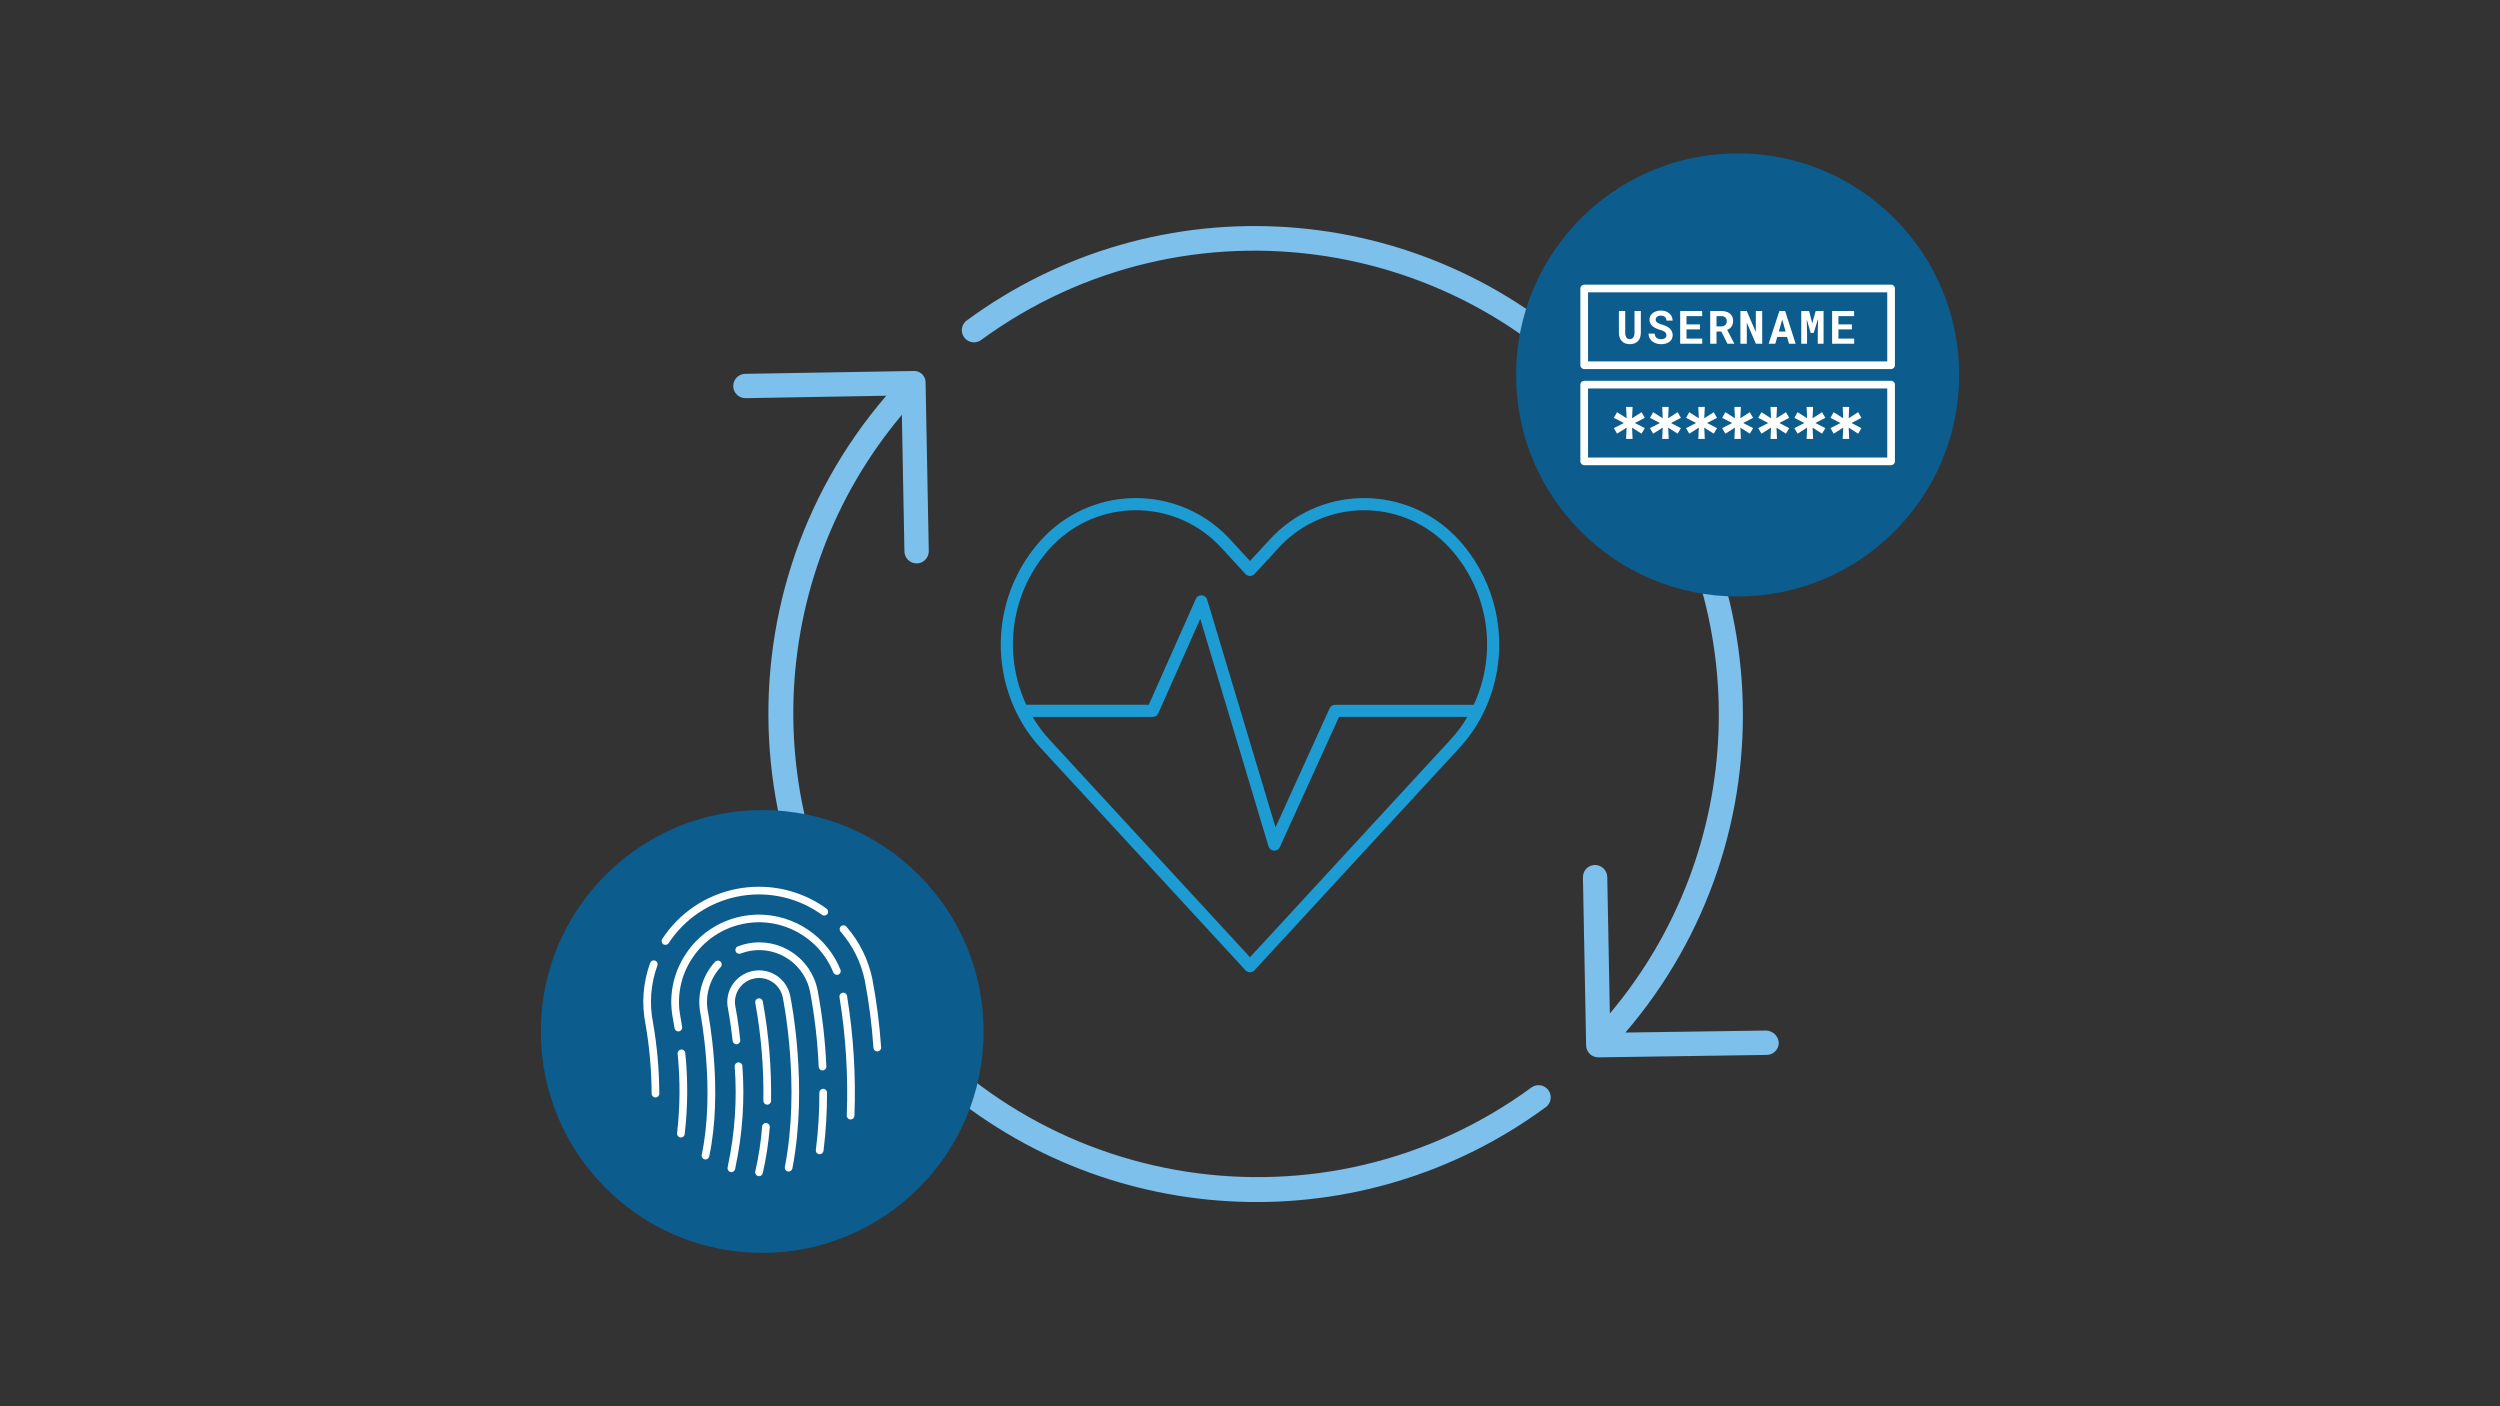 <?xml version="1.0" encoding="UTF-8"?><svg id="a" xmlns="http://www.w3.org/2000/svg" viewBox="0 0 1200 675"><rect x="0" y="0" width="1200" height="675" fill="#333333" stroke="none"/><g><g id="b"><g id="c"><path d="M434.129,264.699c.057,3.185,2.656,5.736,5.841,5.736h.105c3.225-.058,5.793-2.719,5.736-5.944,0,0,0-.001,0-.002l-1.53-80.672c.146-3.029-2.191-5.602-5.22-5.748-.238-.011-.477-.007-.714,.012l-80.602,1.355c-3.226,.026-5.82,2.662-5.794,5.887,.026,3.226,2.662,5.82,5.887,5.794h.117l67.46-1.168c-84.336,98.164-73.126,246.109,25.038,330.444,82.757,71.099,203.633,75.676,291.529,11.038,2.597-1.916,3.148-5.574,1.232-8.171-1.916-2.597-5.574-3.148-8.171-1.232h0c-99.273,72.639-238.635,51.048-311.274-48.225-60.546-82.747-56.781-196.137,9.122-274.684l1.238,65.579Z" fill="#7cc0eb"/><path d="M765.145,174.776c-81.879-79.827-209.539-88.566-301.532-20.641-2.405,2.15-2.612,5.842-.462,8.247,1.876,2.099,4.984,2.561,7.39,1.098,99.19-72.763,238.585-51.339,311.348,47.852,60.777,82.851,56.992,196.526-9.161,275.151l-1.238-65.568c-.119-3.199-2.745-5.732-5.946-5.736-3.225,.058-5.793,2.719-5.736,5.944,0,0,0,.001,0,.002l1.53,80.672c.057,3.185,2.656,5.736,5.841,5.736h.082l80.8-1.168c3.225-.045,5.804-2.696,5.759-5.921h0c-.267-3.135-2.794-5.598-5.934-5.783l-67.694,.97c80.669-94.086,74.074-234.73-15.046-320.854Z" fill="#7cc0eb"/></g></g><circle cx="834.069" cy="179.967" r="106.347" fill="#0c5c8d"/><circle cx="365.861" cy="495.104" r="106.277" fill="#0c5c8d"/><g id="d"><g id="e"><path d="M326.581,545.978c.083,.011,.167,.018,.25,.018,.921,0,1.7-.682,1.823-1.595,1.51-12.939,1.605-26.004,.284-38.963-.094-1.017-.994-1.765-2.011-1.672-1.017,.094-1.766,.994-1.672,2.011,1.298,12.682,1.211,25.468-.261,38.131-.135,1.008,.573,1.934,1.581,2.069,.002,0,.004,0,.006,0Z" fill="#fff"/><path d="M408.204,537.353h.081c.988,0,1.8-.777,1.841-1.764,.747-19.277-.445-38.58-3.557-57.619-.201-.997-1.172-1.642-2.169-1.441-.948,.191-1.586,1.083-1.462,2.041,3.069,18.788,4.245,37.837,3.51,56.861-.046,1.016,.741,1.877,1.757,1.922h0Z" fill="#fff"/><path d="M364.347,439.011c-2.834,.003-5.66,.289-8.437,.854-10.925,2.196-20.523,8.659-26.666,17.957-6.191,9.21-8.423,20.52-6.194,31.391,0,.085,.313,1.646,.737,4.301,.138,.897,.908,1.559,1.816,1.561,.095,0,.19-.008,.284-.022,1.003-.155,1.691-1.092,1.539-2.095-.42-2.755-.737-4.371-.737-4.463-2.036-9.91-.006-20.223,5.635-28.622,5.602-8.487,14.356-14.39,24.324-16.403,18.208-3.71,36.466,6.127,43.382,23.374,.41,.931,1.496,1.353,2.427,.944,.886-.39,1.319-1.399,.99-2.31-6.472-15.925-21.909-26.375-39.099-26.467Z" fill="#fff"/><path d="M318.394,453.23c.849,.56,1.991,.325,2.551-.524,0,0,0-.001,.001-.002,15.706-23.919,47.828-30.578,71.748-14.872,.637,.419,1.266,.851,1.884,1.297,.826,.594,1.977,.406,2.571-.42,.594-.826,.406-1.977-.42-2.571-9.414-6.821-20.742-10.496-32.367-10.499-3.741-.006-7.473,.364-11.14,1.105-14.507,2.915-27.238,11.531-35.335,23.915-.571,.841-.352,1.986,.489,2.558,.006,.004,.013,.009,.019,.013Z" fill="#fff"/><path d="M415.098,470.564c2.03,10.71,3.418,21.532,4.158,32.408,.07,.965,.874,1.711,1.841,1.709h.133c1.014-.073,1.778-.954,1.705-1.968,0,0,0-.001,0-.002-.753-11.041-2.163-22.028-4.224-32.901-1.931-9.258-6.208-17.865-12.422-24.994-.641-.789-1.801-.91-2.59-.268-.789,.641-.91,1.801-.268,2.59,.026,.032,.053,.064,.082,.094,5.8,6.655,9.79,14.69,11.586,23.334Z" fill="#fff"/><path d="M312.782,524.935c0,1.017,.824,1.841,1.841,1.841s1.841-.824,1.841-1.841c-.05-11.357-1.045-22.689-2.976-33.881-1.877-9.191-1.174-18.723,2.033-27.539,.382-.942-.071-2.016-1.014-2.399-.942-.382-2.016,.071-2.399,1.014-.017,.041-.032,.083-.046,.126-3.435,9.437-4.192,19.64-2.188,29.48,1.89,10.966,2.862,22.071,2.906,33.199Z" fill="#fff"/><path d="M345.83,461.56c-.747-.69-1.912-.643-2.602,.105,0,0-.001,.001-.002,.002-6.191,6.728-8.791,16.011-6.997,24.976,.07,.368,7.137,36.952,.593,67.669-.211,.995,.423,1.972,1.418,2.184,.127,.028,.257,.041,.387,.041,.874-.002,1.626-.617,1.801-1.473,6.699-31.45-.284-67.622-.589-69.161-1.553-7.803,.715-15.878,6.102-21.732,.691-.746,.646-1.911-.101-2.602-.003-.003-.006-.006-.01-.009Z" fill="#fff"/><path d="M393.194,554.028h.239c.932,.008,1.722-.682,1.841-1.606,1.161-9.269,1.729-18.603,1.701-27.944,0-1.017-.824-1.841-1.841-1.841s-1.841,.824-1.841,1.841c.026,9.185-.532,18.362-1.672,27.477-.138,1.007,.566,1.934,1.573,2.073Z" fill="#fff"/><path d="M392.973,512.046c.047,.982,.858,1.754,1.841,1.753h.088c1.016-.048,1.801-.91,1.753-1.925,0-.001,0-.003,0-.004-.541-12.311-1.955-24.569-4.231-36.68-3.141-15.445-18.207-25.419-33.651-22.278-1.548,.315-3.067,.758-4.542,1.324-.961,.332-1.472,1.38-1.14,2.341s1.38,1.472,2.341,1.14c.031-.011,.061-.022,.091-.034,12.865-4.904,27.268,1.55,32.172,14.415,.475,1.247,.85,2.53,1.12,3.837,2.239,11.924,3.629,23.992,4.158,36.112Z" fill="#fff"/><path d="M349.241,560.514c-.149,1.006,.545,1.942,1.55,2.092,.09,.013,.181,.02,.273,.018,.911,0,1.684-.668,1.819-1.569,.048-.317,.096-.63,.166-.943,3.388-15.907,4.497-32.215,3.292-48.435-.059-1.017-.931-1.794-1.948-1.735-1.017,.059-1.794,.931-1.735,1.948,1.182,15.865,.103,31.817-3.204,47.378-.088,.424-.155,.832-.214,1.245Z" fill="#fff"/><path d="M378.161,562.296c.121,.023,.245,.034,.368,.033,.875,0,1.629-.616,1.805-1.473,7.697-39.585-.681-81.192-1.042-82.945-1.731-8.257-9.828-13.548-18.085-11.817-3.926,.823-7.371,3.157-9.59,6.499-2.231,3.358-3.027,7.469-2.21,11.416,0,.059,1.226,6.117,2.257,15.556,.092,1.013,.988,1.759,2.001,1.667,1.013-.092,1.759-.988,1.667-2.001-.002-.021-.004-.042-.007-.064-1.042-9.575-2.298-15.836-2.313-15.898-1.263-6.248,2.777-12.337,9.025-13.6,0,0,0,0,.001,0,6.247-1.277,12.351,2.732,13.663,8.971,.368,1.724,8.592,42.627,1.031,81.498-.195,.989,.442,1.951,1.429,2.158Z" fill="#fff"/><path d="M370.107,528.434c.242-16.04-1.09-32.065-3.977-47.846-.243-.988-1.24-1.591-2.228-1.349-.933,.229-1.533,1.137-1.378,2.085,2.831,15.516,4.138,31.272,3.9,47.043-.018,1.017,.791,1.856,1.808,1.874,0,0,0,0,0,0h.033c1.004,0,1.823-.804,1.841-1.808Z" fill="#fff"/><path d="M365.824,540.727c-.568,7.265-1.667,14.479-3.289,21.584-.23,.989,.385,1.978,1.374,2.21,.138,.032,.278,.048,.42,.048,.854-.001,1.595-.59,1.79-1.422,1.662-7.281,2.791-14.673,3.377-22.118,.083-1.017-.673-1.909-1.69-1.992-1.017-.083-1.909,.673-1.992,1.69h.011Z" fill="#fff"/></g></g><g id="f"><g id="g"><path d="M787.605,149.286v10.415c.012,.795-.113,1.586-.368,2.339-.218,.644-.573,1.232-1.042,1.723-.47,.478-1.041,.845-1.672,1.072-.722,.255-1.484,.38-2.25,.368-.731,.009-1.457-.115-2.143-.368-.616-.232-1.173-.596-1.631-1.068-.471-.495-.83-1.085-1.053-1.731-.257-.755-.382-1.549-.368-2.346v-10.415h3.031v10.415c-.047,.804,.146,1.604,.556,2.298,.363,.514,.963,.807,1.591,.777,.659,.037,1.294-.254,1.698-.777,.44-.683,.65-1.488,.6-2.298v-10.415l3.053,.011Z" fill="#fff"/><path d="M799.883,160.898c.003-.27-.047-.538-.147-.788-.11-.264-.28-.499-.497-.685-.274-.24-.583-.436-.917-.582-.454-.205-.925-.37-1.407-.493-.671-.181-1.326-.415-1.959-.7-.591-.262-1.143-.602-1.642-1.013-.464-.384-.85-.853-1.138-1.381-.294-.559-.441-1.184-.427-1.816-.008-.625,.136-1.243,.42-1.801,.283-.54,.68-1.011,1.164-1.381,.529-.396,1.126-.695,1.76-.88,.718-.209,1.462-.312,2.21-.306,.765-.006,1.526,.119,2.25,.368,.644,.215,1.239,.554,1.753,.998,1.002,.87,1.569,2.138,1.55,3.465h-2.946c-.01-.331-.075-.658-.192-.969-.106-.287-.275-.548-.493-.762-.237-.22-.516-.389-.821-.497-.373-.13-.765-.193-1.16-.188-.363-.006-.724,.043-1.072,.147-.289,.083-.559,.222-.795,.409-.209,.168-.377,.383-.49,.626-.113,.245-.171,.511-.169,.781-.003,.282,.075,.56,.225,.799,.165,.257,.384,.476,.641,.641,.319,.213,.661,.389,1.02,.523,.442,.174,.893,.323,1.352,.446,.684,.193,1.348,.45,1.985,.766,.571,.277,1.097,.638,1.561,1.072,.427,.401,.771,.881,1.013,1.414,.25,.554,.376,1.156,.368,1.764,.013,.638-.128,1.27-.412,1.841-.277,.534-.67,.999-1.149,1.363-.526,.385-1.119,.67-1.749,.84-1.202,.32-2.459,.372-3.683,.151-.484-.087-.957-.227-1.41-.416-.446-.183-.868-.418-1.259-.7-.383-.277-.723-.608-1.009-.983-.289-.385-.514-.814-.667-1.271-.167-.508-.249-1.041-.243-1.576h2.979c0,.419,.085,.833,.247,1.219,.139,.323,.355,.608,.63,.829,.287,.225,.618,.387,.972,.475,.406,.106,.825,.156,1.245,.151,.363,.007,.726-.04,1.075-.14,.286-.078,.554-.209,.792-.387,.211-.158,.382-.364,.497-.6,.108-.243,.159-.508,.147-.773Z" fill="#fff"/><path d="M815.98,158.113h-6.452v4.419h7.542v2.449h-10.584v-15.696h10.551v2.471h-7.509v3.963h6.452v2.394Z" fill="#fff"/><path d="M826.229,159.126h-2.298v5.87h-3.035v-15.71h5.266c.799-.009,1.595,.095,2.364,.309,.655,.18,1.268,.486,1.805,.902,.499,.391,.895,.896,1.156,1.473,.281,.647,.419,1.346,.405,2.051,.007,.512-.061,1.022-.203,1.514-.122,.431-.315,.84-.571,1.208-.247,.357-.549,.672-.895,.935-.363,.273-.756,.504-1.171,.689l3.377,6.485v.14h-3.248l-2.954-5.867Zm-2.298-2.46h2.243c.72,.047,1.43-.187,1.981-.652,.477-.468,.731-1.118,.696-1.786,.044-.683-.203-1.352-.681-1.841-.557-.474-1.278-.709-2.007-.656h-2.232v4.935Z" fill="#fff"/><path d="M845.854,164.996h-3.02l-4.371-10.131v10.131h-3.068v-15.71h3.053l4.338,10.091v-10.091h3.068v15.71Z" fill="#fff"/><path d="M857.793,161.715h-4.714l-.928,3.281h-3.197l5.156-15.71h2.751l5.049,15.71h-3.193l-.924-3.281Zm-3.97-2.578h3.259l-1.609-5.782-1.65,5.782Z" fill="#fff"/><path d="M868.377,149.286l1.473,5.892,1.694-5.892h3.771v15.71h-2.784v-4.651l.129-7.365-2.062,6.82h-1.499l-1.841-6.529,.129,7.056v4.651h-2.784v-15.692h3.775Z" fill="#fff"/><path d="M888.908,158.113h-6.452v4.419h7.542v2.449h-10.588v-15.696h10.555v2.471h-7.509v3.963h6.452v2.394Z" fill="#fff"/></g><g id="h"><path d="M907.723,136.643h-147.308c-1.017,0-1.841,.824-1.841,1.841v36.827c0,1.017,.824,1.841,1.841,1.841h147.308c1.017,0,1.841-.824,1.841-1.841v-36.827c0-1.017-.824-1.841-1.841-1.841Zm-1.841,36.827h-143.625v-33.144h143.625v33.144Z" fill="#fff"/><path d="M907.723,182.78h-147.308c-1.017,0-1.841,.824-1.841,1.841v36.827c0,1.017,.824,1.841,1.841,1.841h147.308c1.017,0,1.841-.824,1.841-1.841v-36.827c0-1.017-.824-1.841-1.841-1.841Zm-1.841,36.827h-143.625v-33.144h143.625v33.144Z" fill="#fff"/><polygon points="776.185 208.172 780.777 205.259 780.527 210.688 783.639 210.688 783.392 205.259 787.933 208.172 789.512 205.506 784.725 203.039 789.512 200.568 787.933 197.853 783.392 200.766 783.639 195.334 780.527 195.334 780.777 200.766 776.185 197.853 774.653 200.568 779.444 203.039 774.653 205.506 776.185 208.172" fill="#fff"/><polygon points="793.512 208.172 798.104 205.259 797.857 210.688 800.969 210.688 800.723 205.259 805.263 208.172 806.843 205.506 802.056 203.039 806.843 200.568 805.263 197.853 800.723 200.766 800.969 195.334 797.857 195.334 798.104 200.766 793.512 197.853 791.984 200.568 796.771 203.039 791.984 205.506 793.512 208.172" fill="#fff"/><polygon points="810.839 208.172 815.431 205.259 815.184 210.688 818.296 210.688 818.05 205.259 822.59 208.172 824.17 205.506 819.383 203.039 824.17 200.568 822.59 197.853 818.05 200.766 818.296 195.334 815.184 195.334 815.431 200.766 810.839 197.853 809.311 200.568 814.098 203.039 809.311 205.506 810.839 208.172" fill="#fff"/><polygon points="828.17 208.172 832.762 205.259 832.515 210.688 835.623 210.688 835.377 205.259 839.917 208.172 841.501 205.506 836.71 203.039 841.501 200.568 839.917 197.853 835.377 200.766 835.623 195.334 832.515 195.334 832.762 200.766 828.17 197.853 826.638 200.568 831.429 203.039 826.638 205.506 828.17 208.172" fill="#fff"/><polygon points="845.5 208.172 850.093 205.259 849.842 210.688 852.954 210.688 852.707 205.259 857.248 208.172 858.828 205.506 854.041 203.039 858.828 200.568 857.248 197.853 852.707 200.766 852.954 195.334 849.842 195.334 850.093 200.766 845.5 197.853 843.968 200.568 848.756 203.039 843.968 205.506 845.5 208.172" fill="#fff"/><polygon points="862.827 208.172 867.42 205.259 867.173 210.688 870.281 210.688 870.038 205.259 874.579 208.172 876.159 205.506 871.368 203.039 876.159 200.568 874.579 197.853 870.038 200.766 870.281 195.334 867.173 195.334 867.42 200.766 862.827 197.853 861.299 200.568 866.087 203.039 861.299 205.506 862.827 208.172" fill="#fff"/><polygon points="880.154 208.172 884.747 205.259 884.5 210.688 887.612 210.688 887.365 205.259 891.906 208.172 893.486 205.506 888.695 203.039 893.486 200.568 891.906 197.853 887.365 200.766 887.612 195.334 884.5 195.334 884.747 200.766 880.154 197.853 878.626 200.568 883.414 203.039 878.626 205.506 880.154 208.172" fill="#fff"/></g></g></g><g id="i"><path d="M488.235,342.683c2.908,5.851,6.623,11.263,11.037,16.08l98.581,106.992c1.091,1.186,2.937,1.263,4.124,.172,.06-.055,.117-.112,.172-.172l98.581-106.992c4.415-4.82,8.13-10.237,11.037-16.092,.097-.144,.181-.296,.251-.455,13.335-27.244,8.875-59.846-11.288-82.507-22.574-25.384-61.451-27.661-86.835-5.087-1.793,1.595-3.492,3.293-5.087,5.087l-8.808,9.56-8.808-9.56c-22.574-25.384-61.451-27.661-86.835-5.087-1.793,1.595-3.492,3.293-5.087,5.087-20.168,22.663-24.629,55.272-11.288,82.519,.07,.159,.154,.311,.251,.455Zm208.206,12.134l-96.439,104.663-96.439-104.663c-3.002-3.276-5.655-6.855-7.915-10.681h57.661c1.158-.003,2.204-.69,2.667-1.751l20.148-45.333,32.755,109.187c.348,1.167,1.383,1.995,2.597,2.078h.198c1.144,0,2.182-.669,2.656-1.71l28.407-62.493h61.618c-2.258,3.834-4.911,7.421-7.915,10.704Zm-192.879-91.151c20.392-23.014,55.58-25.14,78.595-4.747,1.676,1.485,3.262,3.071,4.747,4.747l10.95,11.889c1.171,1.186,3.081,1.199,4.267,.028,.01-.009,.019-.019,.028-.028l10.95-11.889c20.392-23.014,55.58-25.14,78.595-4.747,1.676,1.485,3.262,3.071,4.747,4.747,18.204,20.469,22.509,49.796,10.955,74.634h-66.538c-1.144,0-2.182,.669-2.656,1.71l-25.944,57.124-32.808-109.286c-.463-1.544-2.09-2.42-3.634-1.957-.816,.245-1.484,.834-1.829,1.612l-22.576,50.779h-58.804c-11.546-24.833-7.241-54.15,10.955-74.616Z" fill="#1d9cd3"/></g></svg>